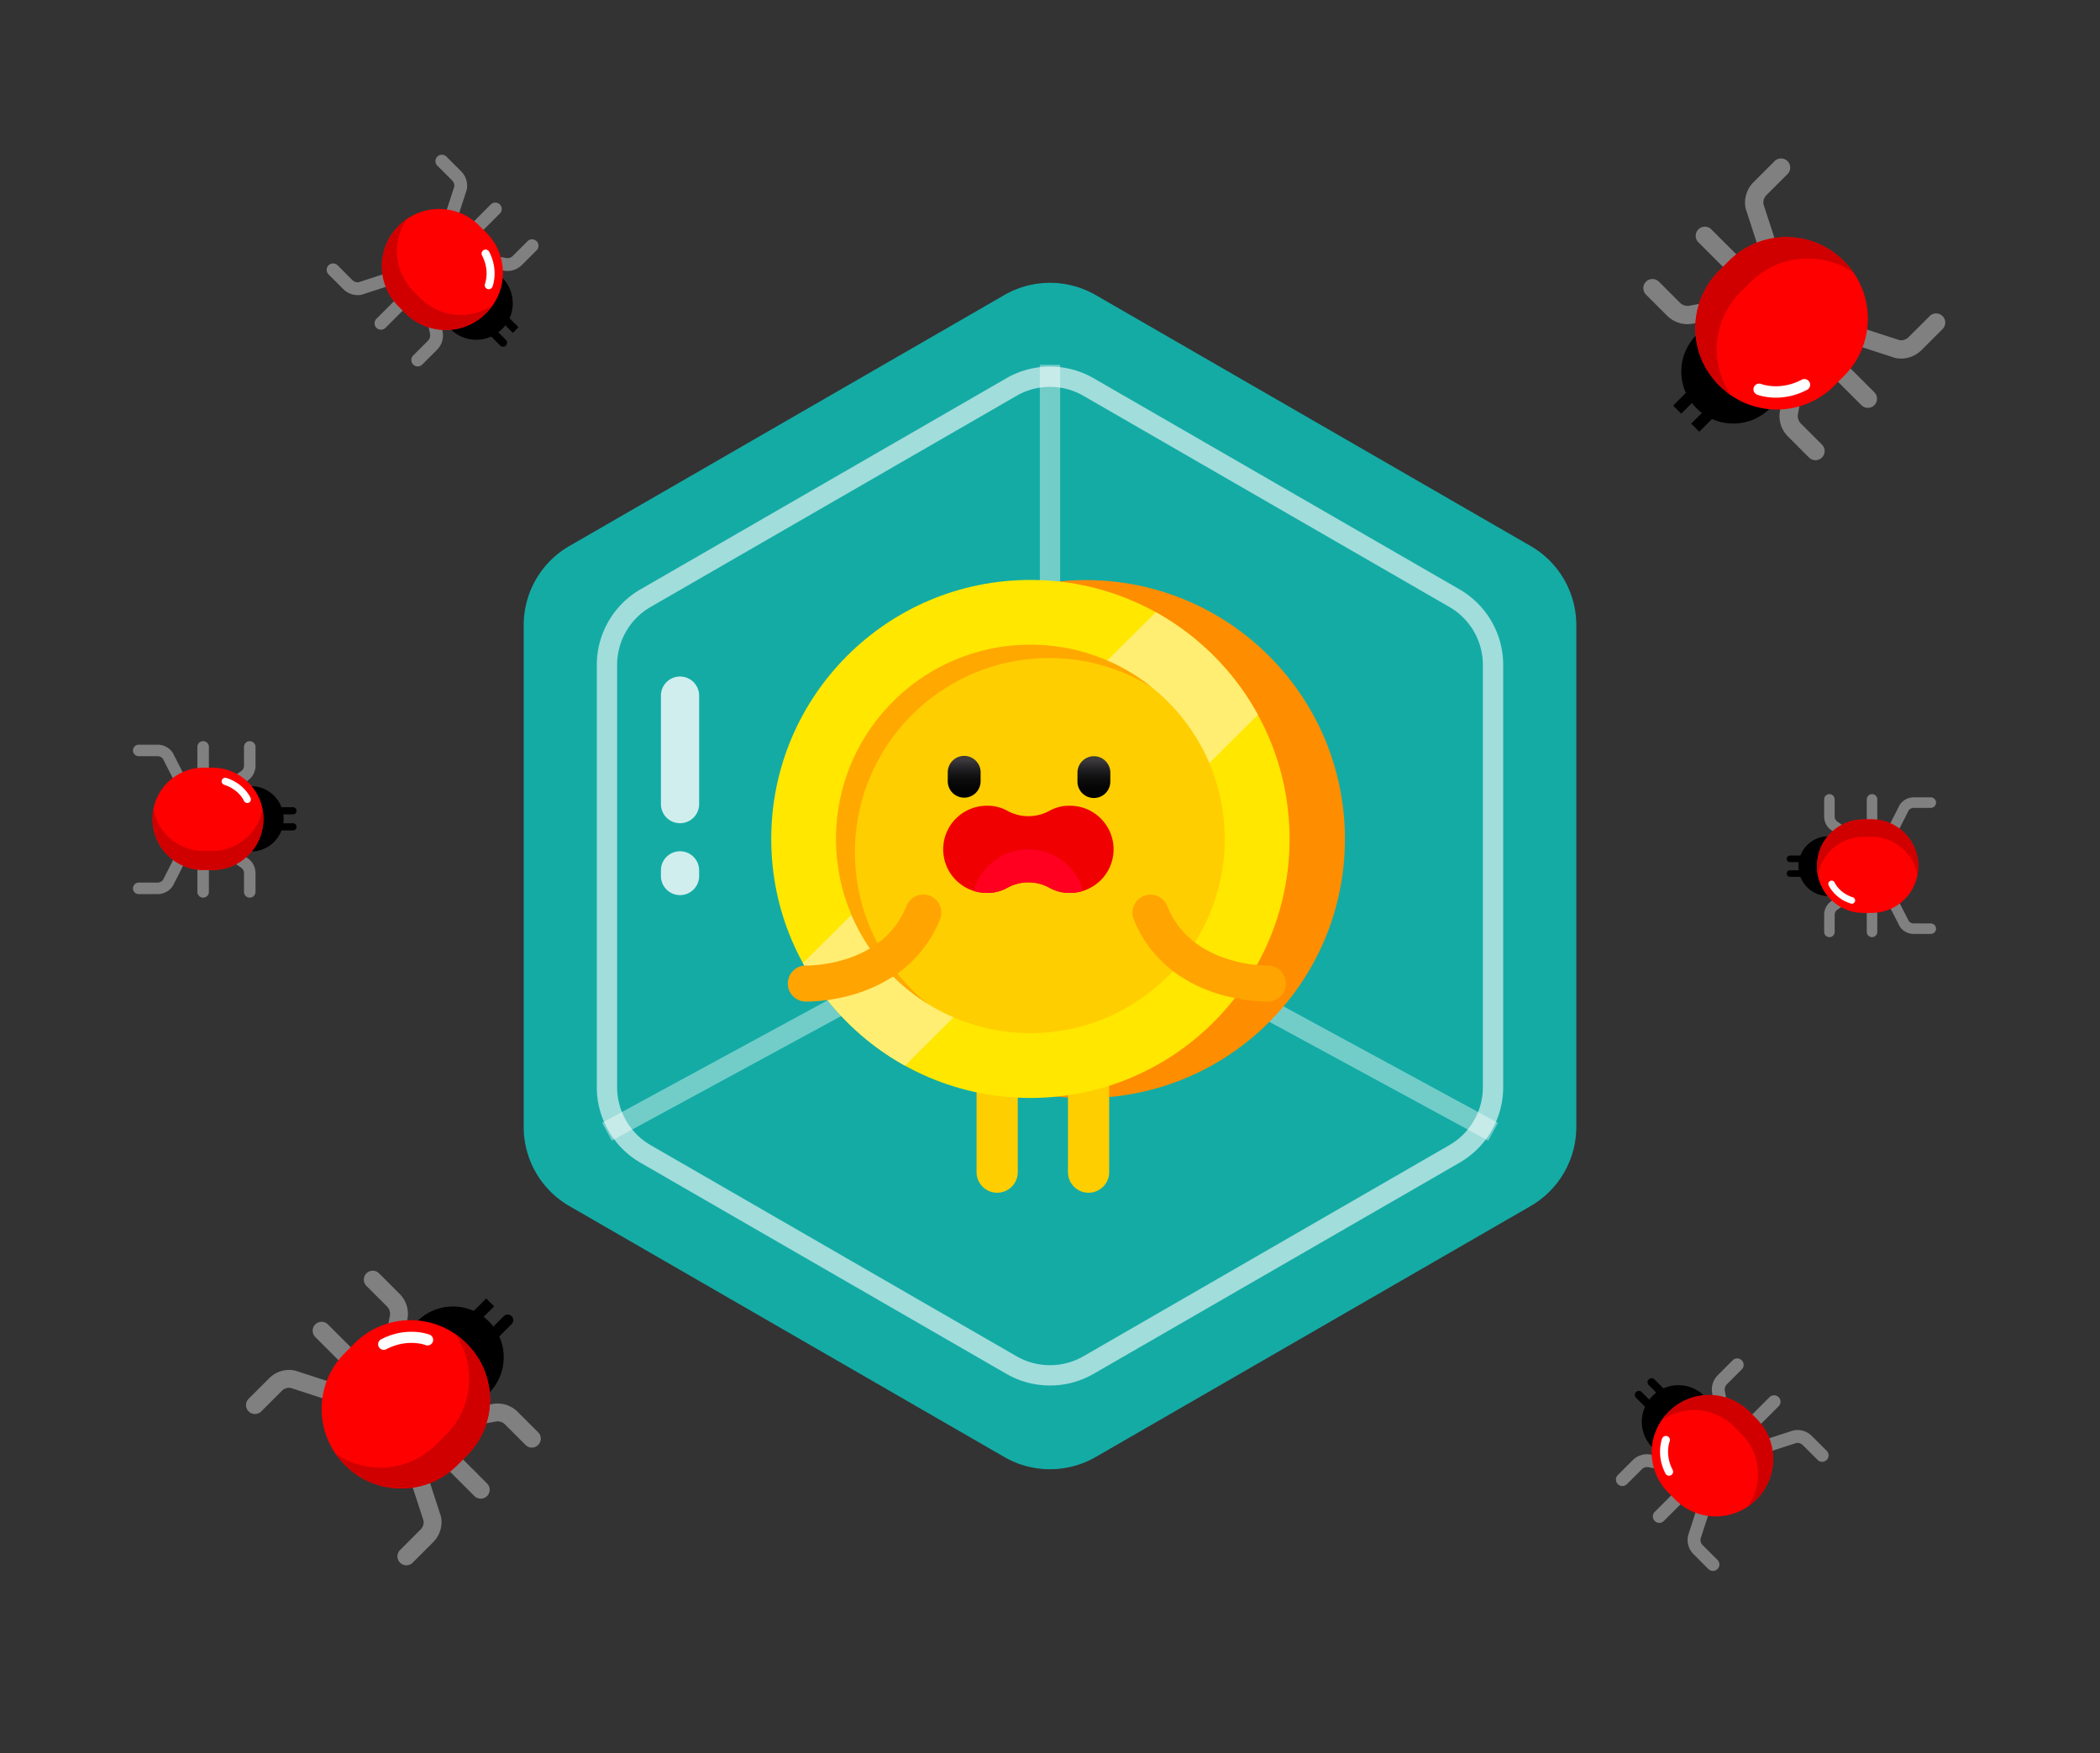 <svg width="660" height="551" viewBox="0 0 660 551" fill="none" xmlns="http://www.w3.org/2000/svg"><rect x="0" y="0" width="660" height="551" fill="#333333" stroke="none"/><path opacity=".6" d="M495.41 354.193V196.482a28.724 28.724 0 00-14.374-24.88L344.374 92.746a28.762 28.762 0 00-28.745 0l-136.664 78.858a28.728 28.728 0 00-14.375 24.881v157.708a28.724 28.724 0 0014.375 24.881l136.661 78.856a28.765 28.765 0 0028.746 0l136.661-78.856a28.73 28.73 0 0014.377-24.881z" fill="#00FBF2"/><g opacity=".4" fill="#fff"><path d="M192.286 358.484l-3.047-5.61 137.569-74.686V114.656h6.385v167.327l-140.907 76.501z"/><path d="M331.54 277.298l-3.048 5.607 139.237 75.602 3.048-5.607-139.237-75.602z"/></g><path d="M330 435.459a27.39 27.39 0 01-13.695-3.655l-115.041-66.378c-8.448-4.876-13.695-13.959-13.695-23.707V208.96c0-9.748 5.247-18.832 13.695-23.707l115.041-66.378c8.448-4.873 18.945-4.873 27.39 0l115.041 66.378c8.448 4.875 13.695 13.959 13.695 23.707v132.759c0 9.748-5.247 18.831-13.695 23.707l-115.041 66.375A27.39 27.39 0 01330 435.459zm0-313.863c-3.633 0-7.263.934-10.502 2.803L204.457 190.78a21.045 21.045 0 00-10.502 18.18v132.759a21.047 21.047 0 0010.502 18.18l115.041 66.378a21.072 21.072 0 0021.004 0l115.041-66.378a21.047 21.047 0 0010.502-18.18V208.96a21.045 21.045 0 00-10.502-18.18l-115.041-66.378A20.977 20.977 0 00330 121.596z" fill="#fff" opacity=".6"/><path d="M334.829 259.106h-.429c-2.131 0-4.21.588-6.08 1.611a13.621 13.621 0 01-6.562 1.671c-2.378 0-4.611-.608-6.561-1.671-1.87-1.023-3.946-1.611-6.08-1.611h-.429c-7.568 0-13.704 6.132-13.704 13.695 0 7.564 6.136 13.695 13.704 13.695h.365c2.145 0 4.233-.594 6.111-1.627a13.62 13.62 0 016.592-1.69c2.389 0 4.636.613 6.591 1.69 1.879 1.033 3.966 1.627 6.111 1.627h.366c7.568 0 13.703-6.131 13.703-13.695.005-7.563-6.13-13.695-13.698-13.695z" fill="#F00000"/><path d="M321.761 272.798c-8.206 0-15.116 5.525-17.223 13.052 1.312.418 2.706.643 4.155.643h.366c2.145 0 4.232-.593 6.111-1.627a13.62 13.62 0 016.591-1.69c2.39 0 4.637.613 6.592 1.69 1.878 1.034 3.966 1.627 6.111 1.627h.365c1.45 0 2.847-.225 4.156-.643-2.11-7.527-9.018-13.052-17.224-13.052z" fill="#FF0021"/><path d="M341.234 345.132c44.986 0 81.455-36.447 81.455-81.406s-36.469-81.406-81.455-81.406c-44.987 0-81.455 36.447-81.455 81.406s36.468 81.406 81.455 81.406z" fill="#FF8D00"/><path d="M342.122 374.875a6.473 6.473 0 01-6.476-6.473v-39.106a6.474 6.474 0 016.476-6.472 6.472 6.472 0 016.476 6.472v39.106a6.473 6.473 0 01-6.476 6.473zm-28.726 0a6.474 6.474 0 01-6.477-6.473v-39.106a6.473 6.473 0 016.477-6.472 6.473 6.473 0 016.476 6.472v39.106a6.474 6.474 0 01-6.476 6.473z" fill="#FFCE00"/><path d="M323.84 345.085c44.987 0 81.455-36.446 81.455-81.406 0-44.959-36.468-81.406-81.455-81.406-44.986 0-81.455 36.447-81.455 81.406 0 44.96 36.469 81.406 81.455 81.406z" fill="#FFE700"/><path d="M252.34 302.7a81.8 81.8 0 0032.076 32.227l110.922-110.271a81.8 81.8 0 00-32.076-32.227L252.34 302.7z" fill="#FFEE72"/><path d="M323.84 324.72c33.732 0 61.078-27.329 61.078-61.041 0-33.711-27.346-61.04-61.078-61.04s-61.077 27.329-61.077 61.04c0 33.712 27.345 61.041 61.077 61.041z" fill="#FFCE00"/><path d="M303.012 250.707a5.164 5.164 0 01-5.151-5.175l.008-2.809a5.163 5.163 0 015.178-5.147 5.164 5.164 0 015.151 5.175l-.008 2.809a5.165 5.165 0 01-5.178 5.147z" fill="url(#paint0_linear_6090_2452)"/><path d="M343.778 250.814a5.164 5.164 0 01-5.151-5.175l.008-2.809a5.163 5.163 0 015.178-5.147 5.164 5.164 0 015.151 5.175l-.008 2.809a5.16 5.16 0 01-5.178 5.147z" fill="url(#paint1_linear_6090_2452)"/><path opacity=".8" d="M268.7 267.711c.088-33.711 27.505-60.969 61.24-60.881 11.748.03 22.712 3.378 32.01 9.149a60.848 60.848 0 00-37.95-13.34c-33.732-.088-61.152 27.167-61.24 60.881-.058 21.97 11.509 41.258 28.905 52.054-14.039-11.222-23.017-28.501-22.965-47.863z" fill="#FF9F00"/><path d="M253.564 314.796c-.261 0-.418-.003-.459-.006a5.662 5.662 0 01-5.503-5.823 5.661 5.661 0 015.811-5.5c.148.003 6.33.091 13.335-2.311 8.879-3.048 14.995-8.583 18.174-16.455a5.667 5.667 0 017.376-3.13 5.66 5.66 0 013.132 7.371c-4.455 11.029-13.244 19.005-25.415 23.067-7.788 2.597-14.636 2.787-16.451 2.787zm144.62 0c-1.815 0-8.663-.187-16.456-2.787-12.172-4.062-20.961-12.038-25.416-23.067a5.666 5.666 0 0110.508-4.241c3.179 7.872 9.295 13.407 18.175 16.455 7.056 2.421 13.277 2.314 13.337 2.311a5.656 5.656 0 015.817 5.5c.088 3.125-2.385 5.733-5.511 5.823-.039 0-.196.006-.454.006z" fill="#FFA400"/><path d="M336.281 253.247h-.429c-2.131 0-4.21.588-6.08 1.61a13.609 13.609 0 01-6.561 1.671c-2.379 0-4.612-.607-6.562-1.671-1.87-1.022-3.946-1.61-6.08-1.61h-.429c-7.568 0-13.703 6.131-13.703 13.695 0 7.563 6.135 13.695 13.703 13.695h.366c2.145 0 4.232-.594 6.11-1.627a13.61 13.61 0 016.592-1.691c2.39 0 4.636.613 6.592 1.691 1.878 1.033 3.965 1.627 6.11 1.627h.366c7.568 0 13.703-6.132 13.703-13.695.006-7.564-6.13-13.695-13.698-13.695z" fill="#F00000"/><path d="M323.213 266.942c-8.206 0-15.116 5.524-17.223 13.052 1.312.417 2.706.643 4.156.643h.365c2.145 0 4.232-.594 6.111-1.627a13.61 13.61 0 016.591-1.691c2.39 0 4.637.613 6.592 1.691 1.879 1.033 3.966 1.627 6.111 1.627h.365c1.45 0 2.847-.226 4.156-.643-2.107-7.531-9.018-13.052-17.224-13.052z" fill="#FF0021"/><path d="M213.724 258.738a6.002 6.002 0 01-6.003-6v-34.107a6.002 6.002 0 016.003-5.999 6.002 6.002 0 016.004 5.999v34.107a6 6 0 01-6.004 6zm0 22.6a6.003 6.003 0 01-6.003-6v-1.786c0-3.312 2.687-6 6.003-6a6.002 6.002 0 016.004 6v1.786c0 3.312-2.687 6-6.004 6z" opacity=".8" fill="#fff"/><path d="M521.491 478.644a2.023 2.023 0 01-1.433-3.455l9.996-9.99a2.027 2.027 0 012.863 0 2.02 2.02 0 010 2.861l-9.996 9.99a2.01 2.01 0 01-1.43.594zm-11.594-11.587a2.023 2.023 0 01-1.433-.594 2.02 2.02 0 010-2.861l4.664-4.661a6.41 6.41 0 015.693-1.77l8.021 1.479a2.022 2.022 0 11-.734 3.977l-8.022-1.479a2.359 2.359 0 00-2.095.651l-4.664 4.662a2 2 0 01-1.43.596zm28.46 26.686a2.022 2.022 0 01-1.433-.593l-4.664-4.661a6.405 6.405 0 01-1.771-5.69c.017-.087.039-.173.066-.258l3.707-11.386a2.024 2.024 0 013.85 1.253l-3.66 11.241a2.359 2.359 0 00.668 1.981l4.664 4.661a2.02 2.02 0 01-1.427 3.452zm9.215-41.167a2.023 2.023 0 01-1.433-.594 2.02 2.02 0 010-2.861l9.997-9.99a2.023 2.023 0 112.862 2.861l-9.996 9.99c-.393.396-.91.594-1.43.594zm-5.992-5.005c-.957 0-1.81-.681-1.988-1.657l-1.48-8.017a6.403 6.403 0 011.771-5.689l4.664-4.661a2.027 2.027 0 012.863 0 2.025 2.025 0 010 2.861l-4.664 4.661c-.55.55-.792 1.33-.652 2.094l1.48 8.017a2.022 2.022 0 01-1.623 2.355c-.126.025-.25.036-.371.036zm31.097 11.87a2.023 2.023 0 01-1.433-.594l-4.664-4.661a2.352 2.352 0 00-1.983-.668l-11.247 3.658a2.023 2.023 0 11-1.254-3.847l11.393-3.705c.085-.027.171-.049.259-.066a6.41 6.41 0 015.692 1.77l4.664 4.661a2.02 2.02 0 010 2.861 1.993 1.993 0 01-1.427.591z" fill="gray"/><path d="M527.5 458.364c6.357 0 11.511-5.151 11.511-11.505 0-6.353-5.154-11.504-11.511-11.504-6.358 0-11.512 5.151-11.512 11.504 0 6.354 5.154 11.505 11.512 11.505z" fill="#000"/><path d="M552.027 471.253l-.119.119c-6.998 6.994-18.347 6.994-25.346 0l-2.217-2.216c-6.998-6.994-6.998-18.336 0-25.331l.119-.118c6.998-6.995 18.347-6.995 25.349 0l2.217 2.215c6.998 6.995 6.998 18.334-.003 25.331z" fill="red"/><path d="M524.464 443.707l-.119.118a18.023 18.023 0 00-2.095 2.52c6.982-4.807 16.615-4.114 22.825 2.095l2.217 2.215c6.209 6.206 6.905 15.833 2.095 22.811a17.916 17.916 0 002.522-2.094l.118-.118c6.999-6.995 6.999-18.337 0-25.332l-2.216-2.215c-6.999-6.997-18.348-6.997-25.347 0z" fill="#D00000"/><path d="M521.065 445.683a1.26 1.26 0 01-.894-.371l-5.992-5.989a1.264 1.264 0 111.79-1.789l5.992 5.989a1.263 1.263 0 01-.896 2.16zm3.993-3.993c-.324 0-.646-.124-.894-.371l-5.992-5.989a1.264 1.264 0 111.79-1.789l5.993 5.988a1.264 1.264 0 01-.897 2.161z" fill="#000"/><path d="M524.563 463.819c-.457 0-.899-.247-1.125-.681-3.036-5.843-1.127-10.812-1.045-11.021a1.264 1.264 0 012.354.926c-.066.173-1.548 4.153.935 8.929a1.263 1.263 0 01-1.119 1.847z" fill="#fff"/><path d="M114.933 434.901a2.809 2.809 0 01-1.985-.822L99.093 420.23a2.8 2.8 0 010-3.965 2.804 2.804 0 013.969 0l13.854 13.848a2.801 2.801 0 010 3.966 2.787 2.787 0 01-1.983.822zm8.311-6.939a2.803 2.803 0 01-2.761-3.315l2.051-11.111a3.265 3.265 0 00-.902-2.903l-6.465-6.461a2.801 2.801 0 010-3.966 2.809 2.809 0 013.968 0l6.466 6.461a8.87 8.87 0 012.453 7.888l-2.052 11.112a2.81 2.81 0 01-2.758 2.295zm-43.112 16.457a2.808 2.808 0 01-1.985-.822 2.8 2.8 0 010-3.966l6.465-6.458a8.883 8.883 0 017.892-2.452c.121.022.242.052.36.091l15.794 5.136a2.805 2.805 0 11-1.735 5.335l-15.59-5.071a3.263 3.263 0 00-2.75.929l-6.465 6.462a2.818 2.818 0 01-1.986.816zm70.958 26.617a2.808 2.808 0 01-1.985-.821l-13.857-13.849a2.8 2.8 0 010-3.966 2.804 2.804 0 013.968 0l13.857 13.849a2.801 2.801 0 010 3.966 2.786 2.786 0 01-1.983.821zm16.072-16.061a2.81 2.81 0 01-1.986-.822l-6.465-6.461a3.267 3.267 0 00-2.904-.902l-11.118 2.051a2.808 2.808 0 01-3.27-2.248 2.807 2.807 0 012.249-3.268l11.119-2.05a8.888 8.888 0 017.892 2.451l6.465 6.461a2.8 2.8 0 010 3.966 2.786 2.786 0 01-1.982.822zm-39.449 36.993a2.81 2.81 0 01-1.986-.822 2.801 2.801 0 010-3.966l6.465-6.461a3.26 3.26 0 00.927-2.749l-5.074-15.58a2.806 2.806 0 015.338-1.734l5.14 15.784c.038.118.069.236.091.36a8.878 8.878 0 01-2.453 7.887l-6.466 6.462a2.793 2.793 0 01-1.982.819z" fill="gray"/><path d="M142.359 442.522c8.812 0 15.956-7.139 15.956-15.945 0-8.807-7.144-15.946-15.956-15.946s-15.955 7.139-15.955 15.946c0 8.806 7.143 15.945 15.955 15.945z" fill="#000"/><path d="M108.523 460.557l-.165-.165c-9.705-9.699-9.705-25.419 0-35.118l3.072-3.07c9.705-9.699 25.435-9.699 35.139 0l.165.165c9.705 9.699 9.705 25.419 0 35.118l-3.071 3.07c-9.705 9.696-25.438 9.696-35.14 0z" fill="red"/><path d="M146.735 422.369l-.165-.165a24.887 24.887 0 00-3.496-2.902c6.669 9.674 5.707 23.02-2.904 31.622l-3.071 3.07c-8.611 8.605-21.965 9.567-31.642 2.902a24.778 24.778 0 002.904 3.493l.165.165c9.705 9.699 25.435 9.699 35.14 0l3.071-3.07c9.7-9.696 9.7-25.419-.002-35.115z" fill="#D00000"/><path d="M145.747 419.409a1.752 1.752 0 01-1.24-2.993l8.307-8.303 2.481 2.479-8.308 8.303a1.75 1.75 0 01-1.24.514zm5.536 5.535a1.754 1.754 0 01-1.241-2.993l8.308-8.303a1.754 1.754 0 012.481 2.479l-8.308 8.303a1.736 1.736 0 01-1.24.514z" fill="#000"/><path d="M120.59 424.257a1.755 1.755 0 01-.811-3.309c8.104-4.205 14.999-1.561 15.287-1.446a1.754 1.754 0 01-1.284 3.263c-.242-.094-5.761-2.141-12.386 1.294a1.73 1.73 0 01-.806.198z" fill="#fff"/><path d="M63.844 249.19a1.81 1.81 0 01-1.81-1.808v-12.623a1.809 1.809 0 113.62 0v12.623a1.81 1.81 0 01-1.81 1.808zm6.952.618a1.809 1.809 0 01-1.026-3.298l6.004-4.13a2.104 2.104 0 00.913-1.734v-5.89a1.809 1.809 0 113.619 0v5.89a5.725 5.725 0 01-2.478 4.713l-6.003 4.131a1.807 1.807 0 01-1.029.318zm-13.178-.904c-.66 0-1.295-.36-1.614-.989l-4.793-9.413a2.11 2.11 0 00-1.678-.83h-5.89a1.809 1.809 0 110-3.617h5.893a5.73 5.73 0 014.716 2.476c.044.066.085.135.121.206l4.857 9.537a1.807 1.807 0 01-1.612 2.63zm6.226 33.225a1.81 1.81 0 01-1.81-1.808v-12.624a1.81 1.81 0 013.62 0v12.624a1.81 1.81 0 01-1.81 1.808zm14.649 0a1.81 1.81 0 01-1.81-1.808v-5.89c0-.693-.34-1.341-.912-1.734l-6.004-4.131a1.809 1.809 0 112.052-2.979l6.006 4.133a5.726 5.726 0 012.478 4.714v5.889a1.81 1.81 0 01-1.81 1.806zm-28.96-1.11h-5.89a1.809 1.809 0 110-3.617h5.893a2.11 2.11 0 001.677-.83l4.794-9.413a1.81 1.81 0 013.225 1.641l-4.856 9.536c-.036.072-.077.14-.121.206a5.746 5.746 0 01-4.722 2.477z" fill="gray"/><path d="M78.862 267.637c5.68 0 10.285-4.602 10.285-10.279s-4.605-10.279-10.285-10.279-10.285 4.602-10.285 10.279 4.604 10.279 10.285 10.279z" fill="#000"/><path d="M47.943 257.432v-.148c0-8.839 7.17-16.006 16.016-16.006h2.8c8.844 0 16.016 7.165 16.016 16.006v.148c0 8.839-7.17 16.007-16.016 16.007h-2.8c-8.846 0-16.016-7.168-16.016-16.007z" fill="red"/><path d="M82.775 257.432v-.148c0-.995-.096-1.971-.27-2.916-1.372 7.448-7.898 13.09-15.746 13.09h-2.8c-7.848 0-14.374-5.642-15.746-13.09-.173.945-.27 1.918-.27 2.916v.148c0 8.839 7.17 16.007 16.016 16.007h2.8c8.844 0 16.016-7.168 16.016-16.007z" fill="#D00000"/><path d="M92.045 255.965h-7.57a1.13 1.13 0 110-2.259h7.57a1.13 1.13 0 110 2.259zm0 5.046h-7.57a1.13 1.13 0 110-2.259h7.57a1.13 1.13 0 110 2.259z" fill="#000"/><path d="M77.726 252.389c-.434 0-.85-.253-1.037-.679-.068-.156-1.652-3.6-6.237-5.051a1.13 1.13 0 01.682-2.155c5.613 1.776 7.55 6.121 7.626 6.305a1.129 1.129 0 01-.588 1.484 1.057 1.057 0 01-.446.096z" fill="#fff"/><path d="M587.042 128.189c-.737 0-1.471-.28-2.032-.841l-14.193-14.184a2.872 2.872 0 010-4.062 2.875 2.875 0 014.065 0l14.192 14.184a2.872 2.872 0 01-2.032 4.903zm-16.461 16.451c-.737 0-1.472-.28-2.033-.841l-6.622-6.618a9.084 9.084 0 01-2.513-8.08l2.101-11.383a2.873 2.873 0 013.349-2.303 2.872 2.872 0 012.305 3.347l-2.101 11.384a3.337 3.337 0 00.927 2.973l6.622 6.618a2.872 2.872 0 01-2.035 4.903zm26.895-31.946c-.55 0-1.1-.05-1.65-.151a2.81 2.81 0 01-.369-.094l-16.178-5.263a2.873 2.873 0 111.776-5.464l15.972 5.195a3.34 3.34 0 002.816-.951l6.622-6.618a2.877 2.877 0 014.065 0 2.872 2.872 0 010 4.062l-6.622 6.618a9.095 9.095 0 01-6.432 2.666zm-47.471-21.52c-.737 0-1.471-.28-2.032-.84L533.78 76.148a2.872 2.872 0 010-4.062 2.877 2.877 0 014.065 0l14.193 14.184a2.872 2.872 0 01-2.033 4.903zm-19.635 10.708a9.103 9.103 0 01-6.432-2.663l-6.622-6.618a2.872 2.872 0 010-4.063 2.877 2.877 0 014.065 0l6.622 6.618a3.348 3.348 0 002.975.924l11.391-2.1a2.878 2.878 0 013.349 2.303 2.874 2.874 0 01-2.304 3.348l-11.391 2.1a9.15 9.15 0 01-1.653.151zm26.315-18.022a2.88 2.88 0 01-2.733-1.984l-5.266-16.168a2.812 2.812 0 01-.094-.368 9.091 9.091 0 012.514-8.08l6.622-6.618a2.872 2.872 0 114.064 4.062l-6.622 6.618a3.356 3.356 0 00-.951 2.814l5.197 15.96a2.874 2.874 0 01-2.731 3.765z" fill="gray"/><path d="M544.756 133.122c9.027 0 16.346-7.314 16.346-16.336 0-9.022-7.319-16.336-16.346-16.336-9.028 0-16.346 7.314-16.346 16.336 0 9.022 7.318 16.336 16.346 16.336z" fill="#000"/><path d="M579.416 81.978l.168.168c9.939 9.932 9.939 26.04 0 35.973l-3.146 3.144c-9.938 9.933-26.056 9.933-35.995 0l-.167-.168c-9.939-9.932-9.939-26.04 0-35.973l3.146-3.144c9.938-9.932 26.056-9.932 35.994 0z" fill="red"/><path d="M540.276 121.095l.168.168a25.677 25.677 0 003.58 2.974c-6.831-9.911-5.844-23.581 2.975-32.395l3.147-3.144c8.819-8.814 22.497-9.8 32.414-2.974a25.46 25.46 0 00-2.976-3.578l-.167-.168c-9.939-9.932-26.057-9.932-35.995 0l-3.146 3.144c-9.941 9.936-9.941 26.041 0 35.973z" fill="#D00000"/><path d="M534.05 135.695l-2.541-2.54 8.508-8.503a1.798 1.798 0 012.541 0 1.794 1.794 0 010 2.539l-8.508 8.504zm-5.674-5.668l-2.541-2.539 8.509-8.503a1.796 1.796 0 112.541 2.539l-8.509 8.503z" fill="#000"/><path d="M558.142 124.982c-3.451 0-5.747-.883-5.915-.949a1.796 1.796 0 011.317-3.342c.262.099 5.907 2.191 12.686-1.327a1.797 1.797 0 111.656 3.188c-3.641 1.888-7.046 2.43-9.744 2.43z" fill="#fff"/><path d="M145.719 77.652a2.017 2.017 0 01-1.427-3.44l9.958-9.952a2.02 2.02 0 012.852 0 2.017 2.017 0 010 2.85l-9.958 9.951a1.993 1.993 0 01-1.425.591zm13.778 7.514c-.385 0-.773-.035-1.158-.107l-7.991-1.473a2.016 2.016 0 01.731-3.963l7.992 1.473a2.35 2.35 0 002.087-.649l4.645-4.642a2.02 2.02 0 012.852 0 2.017 2.017 0 010 2.85l-4.645 4.642a6.395 6.395 0 01-4.513 1.87zm-18.464-12.645a2.011 2.011 0 01-1.916-2.638l3.646-11.197a2.337 2.337 0 00-.668-1.973l-4.645-4.642a2.017 2.017 0 010-2.85 2.02 2.02 0 012.852 0l4.645 4.642a6.37 6.37 0 011.762 5.667 1.93 1.93 0 01-.066.258l-3.693 11.345a2.017 2.017 0 01-1.917 1.388zm-21.298 31.103a2.015 2.015 0 01-1.427-3.441l9.957-9.952a2.015 2.015 0 112.852 2.85l-9.958 9.952a2.007 2.007 0 01-1.424.591zm11.55 11.543a2.017 2.017 0 01-1.428-3.441l4.645-4.642a2.348 2.348 0 00.649-2.086l-1.474-7.986a2.016 2.016 0 013.966-.731l1.474 7.986a6.372 6.372 0 01-1.763 5.667l-4.645 4.642c-.39.393-.907.591-1.424.591zm-18.871-22.415a6.384 6.384 0 01-4.512-1.87l-4.645-4.641a2.015 2.015 0 112.852-2.85l4.644 4.642c.52.52 1.252.764 1.975.668l11.206-3.645a2.015 2.015 0 111.249 3.831l-11.352 3.692a2.34 2.34 0 01-.259.066 6.354 6.354 0 01-1.158.107z" fill="gray"/><path d="M149.691 106.796c6.333 0 11.467-5.131 11.467-11.46 0-6.33-5.134-11.462-11.467-11.462-6.334 0-11.468 5.132-11.468 11.461 0 6.33 5.134 11.461 11.468 11.461z" fill="#000"/><path d="M125.254 71.031l.118-.118c6.974-6.97 18.279-6.97 25.253 0l2.209 2.207c6.974 6.97 6.974 18.268 0 25.238l-.119.118c-6.974 6.97-18.279 6.97-25.253 0l-2.208-2.207c-6.974-6.967-6.974-18.268 0-25.238z" fill="red"/><path d="M152.716 98.477l.118-.119a17.797 17.797 0 002.087-2.512c-6.957 4.791-16.552 4.098-22.742-2.086l-2.209-2.207c-6.187-6.183-6.88-15.775-2.087-22.728-.883.607-1.727 1.3-2.513 2.086l-.119.118c-6.974 6.97-6.974 18.268 0 25.238l2.209 2.207c6.976 6.972 18.282 6.972 25.256.002z" fill="#D00000"/><path d="M161.183 104.624l-5.971-5.966a1.259 1.259 0 111.782-1.781l5.971 5.967-1.782 1.78zm-3.088 4.348c-.322 0-.647-.123-.891-.368l-5.971-5.967a1.26 1.26 0 011.782-1.78l5.971 5.966a1.259 1.259 0 01-.891 2.149z" fill="#000"/><path d="M153.607 90.894a1.258 1.258 0 01-1.174-1.718c.068-.181 1.537-4.142-.933-8.896a1.26 1.26 0 012.239-1.16c3.025 5.82 1.122 10.773 1.039 10.98a1.262 1.262 0 01-1.171.794z" fill="#fff"/><path d="M588.351 294.552c-.913 0-1.652-.74-1.652-1.652v-11.54a1.652 1.652 0 013.305 0v11.54c0 .912-.74 1.652-1.653 1.652zm-13.392 0c-.913 0-1.653-.74-1.653-1.652v-5.384c0-1.721.847-3.331 2.266-4.307l5.486-3.776a1.653 1.653 0 011.876 2.721l-5.486 3.776c-.523.36-.834.951-.834 1.586v5.384a1.656 1.656 0 01-1.655 1.652zm31.859-1.015h-5.388a5.24 5.24 0 01-4.312-2.264 2.02 2.02 0 01-.113-.187l-4.438-8.718a1.655 1.655 0 012.948-1.501l4.384 8.606a1.93 1.93 0 001.531.758h5.388c.913 0 1.652.739 1.652 1.652a1.65 1.65 0 01-1.652 1.654zm-18.467-29.096c-.913 0-1.652-.74-1.652-1.652v-11.54a1.652 1.652 0 013.305 0v11.54c0 .91-.74 1.652-1.653 1.652zm-6.358.566a1.64 1.64 0 01-.935-.291l-5.486-3.777a5.225 5.225 0 01-2.266-4.306v-5.384a1.652 1.652 0 013.306 0v5.384c0 .635.31 1.225.833 1.585l5.486 3.777c.754.516.943 1.547.424 2.297a1.645 1.645 0 01-1.362.715zm12.051-.827c-.253 0-.509-.058-.748-.182a1.652 1.652 0 01-.723-2.223l4.438-8.718c.033-.066.072-.126.113-.187a5.23 5.23 0 014.309-2.264h5.388a1.651 1.651 0 110 3.303h-5.388c-.602 0-1.168.283-1.531.759l-4.381 8.605a1.656 1.656 0 01-1.477.907z" fill="gray"/><path d="M574.62 281.637c5.193 0 9.403-4.207 9.403-9.397 0-5.189-4.21-9.396-9.403-9.396-5.192 0-9.402 4.207-9.402 9.396 0 5.19 4.21 9.397 9.402 9.397z" fill="#000"/><path d="M602.888 272.172v.137c0 8.08-6.556 14.632-14.641 14.632h-2.561c-8.085 0-14.641-6.552-14.641-14.632v-.137c0-8.08 6.556-14.632 14.641-14.632h2.561c8.085 0 14.641 6.552 14.641 14.632z" fill="red"/><path d="M571.045 272.172v.137c0 .91.088 1.8.248 2.666 1.254-6.807 7.219-11.966 14.393-11.966h2.561c7.174 0 13.139 5.159 14.393 11.966.16-.866.248-1.753.248-2.666v-.137c0-8.08-6.556-14.632-14.641-14.632h-2.561c-8.085 0-14.641 6.552-14.641 14.632z" fill="#D00000"/><path d="M569.492 275.58h-6.922a1.033 1.033 0 110-2.067h6.922a1.033 1.033 0 110 2.067zm0-4.612h-6.922a1.033 1.033 0 110-2.067h6.922a1.033 1.033 0 110 2.067z" fill="#000"/><path d="M581.996 284.036a1.01 1.01 0 01-.311-.049c-5.131-1.622-6.899-5.596-6.971-5.763a1.032 1.032 0 011.895-.825c.063.14 1.51 3.293 5.701 4.617a1.033 1.033 0 01-.314 2.02z" fill="#fff"/><defs><linearGradient id="paint0_linear_6090_2452" x1="303.042" y1="239.032" x2="303.007" y2="252.549" gradientUnits="userSpaceOnUse"><stop stop-color="#3B393C"/><stop offset=".067" stop-color="#312F32"/><stop offset=".25" stop-color="#1B1A1C"/><stop offset=".451" stop-color="#0C0C0C"/><stop offset=".68" stop-color="#030303"/><stop offset="1"/></linearGradient><linearGradient id="paint1_linear_6090_2452" x1="343.809" y1="239.139" x2="343.774" y2="252.657" gradientUnits="userSpaceOnUse"><stop stop-color="#3B393C"/><stop offset=".067" stop-color="#312F32"/><stop offset=".25" stop-color="#1B1A1C"/><stop offset=".451" stop-color="#0C0C0C"/><stop offset=".68" stop-color="#030303"/><stop offset="1"/></linearGradient></defs></svg>